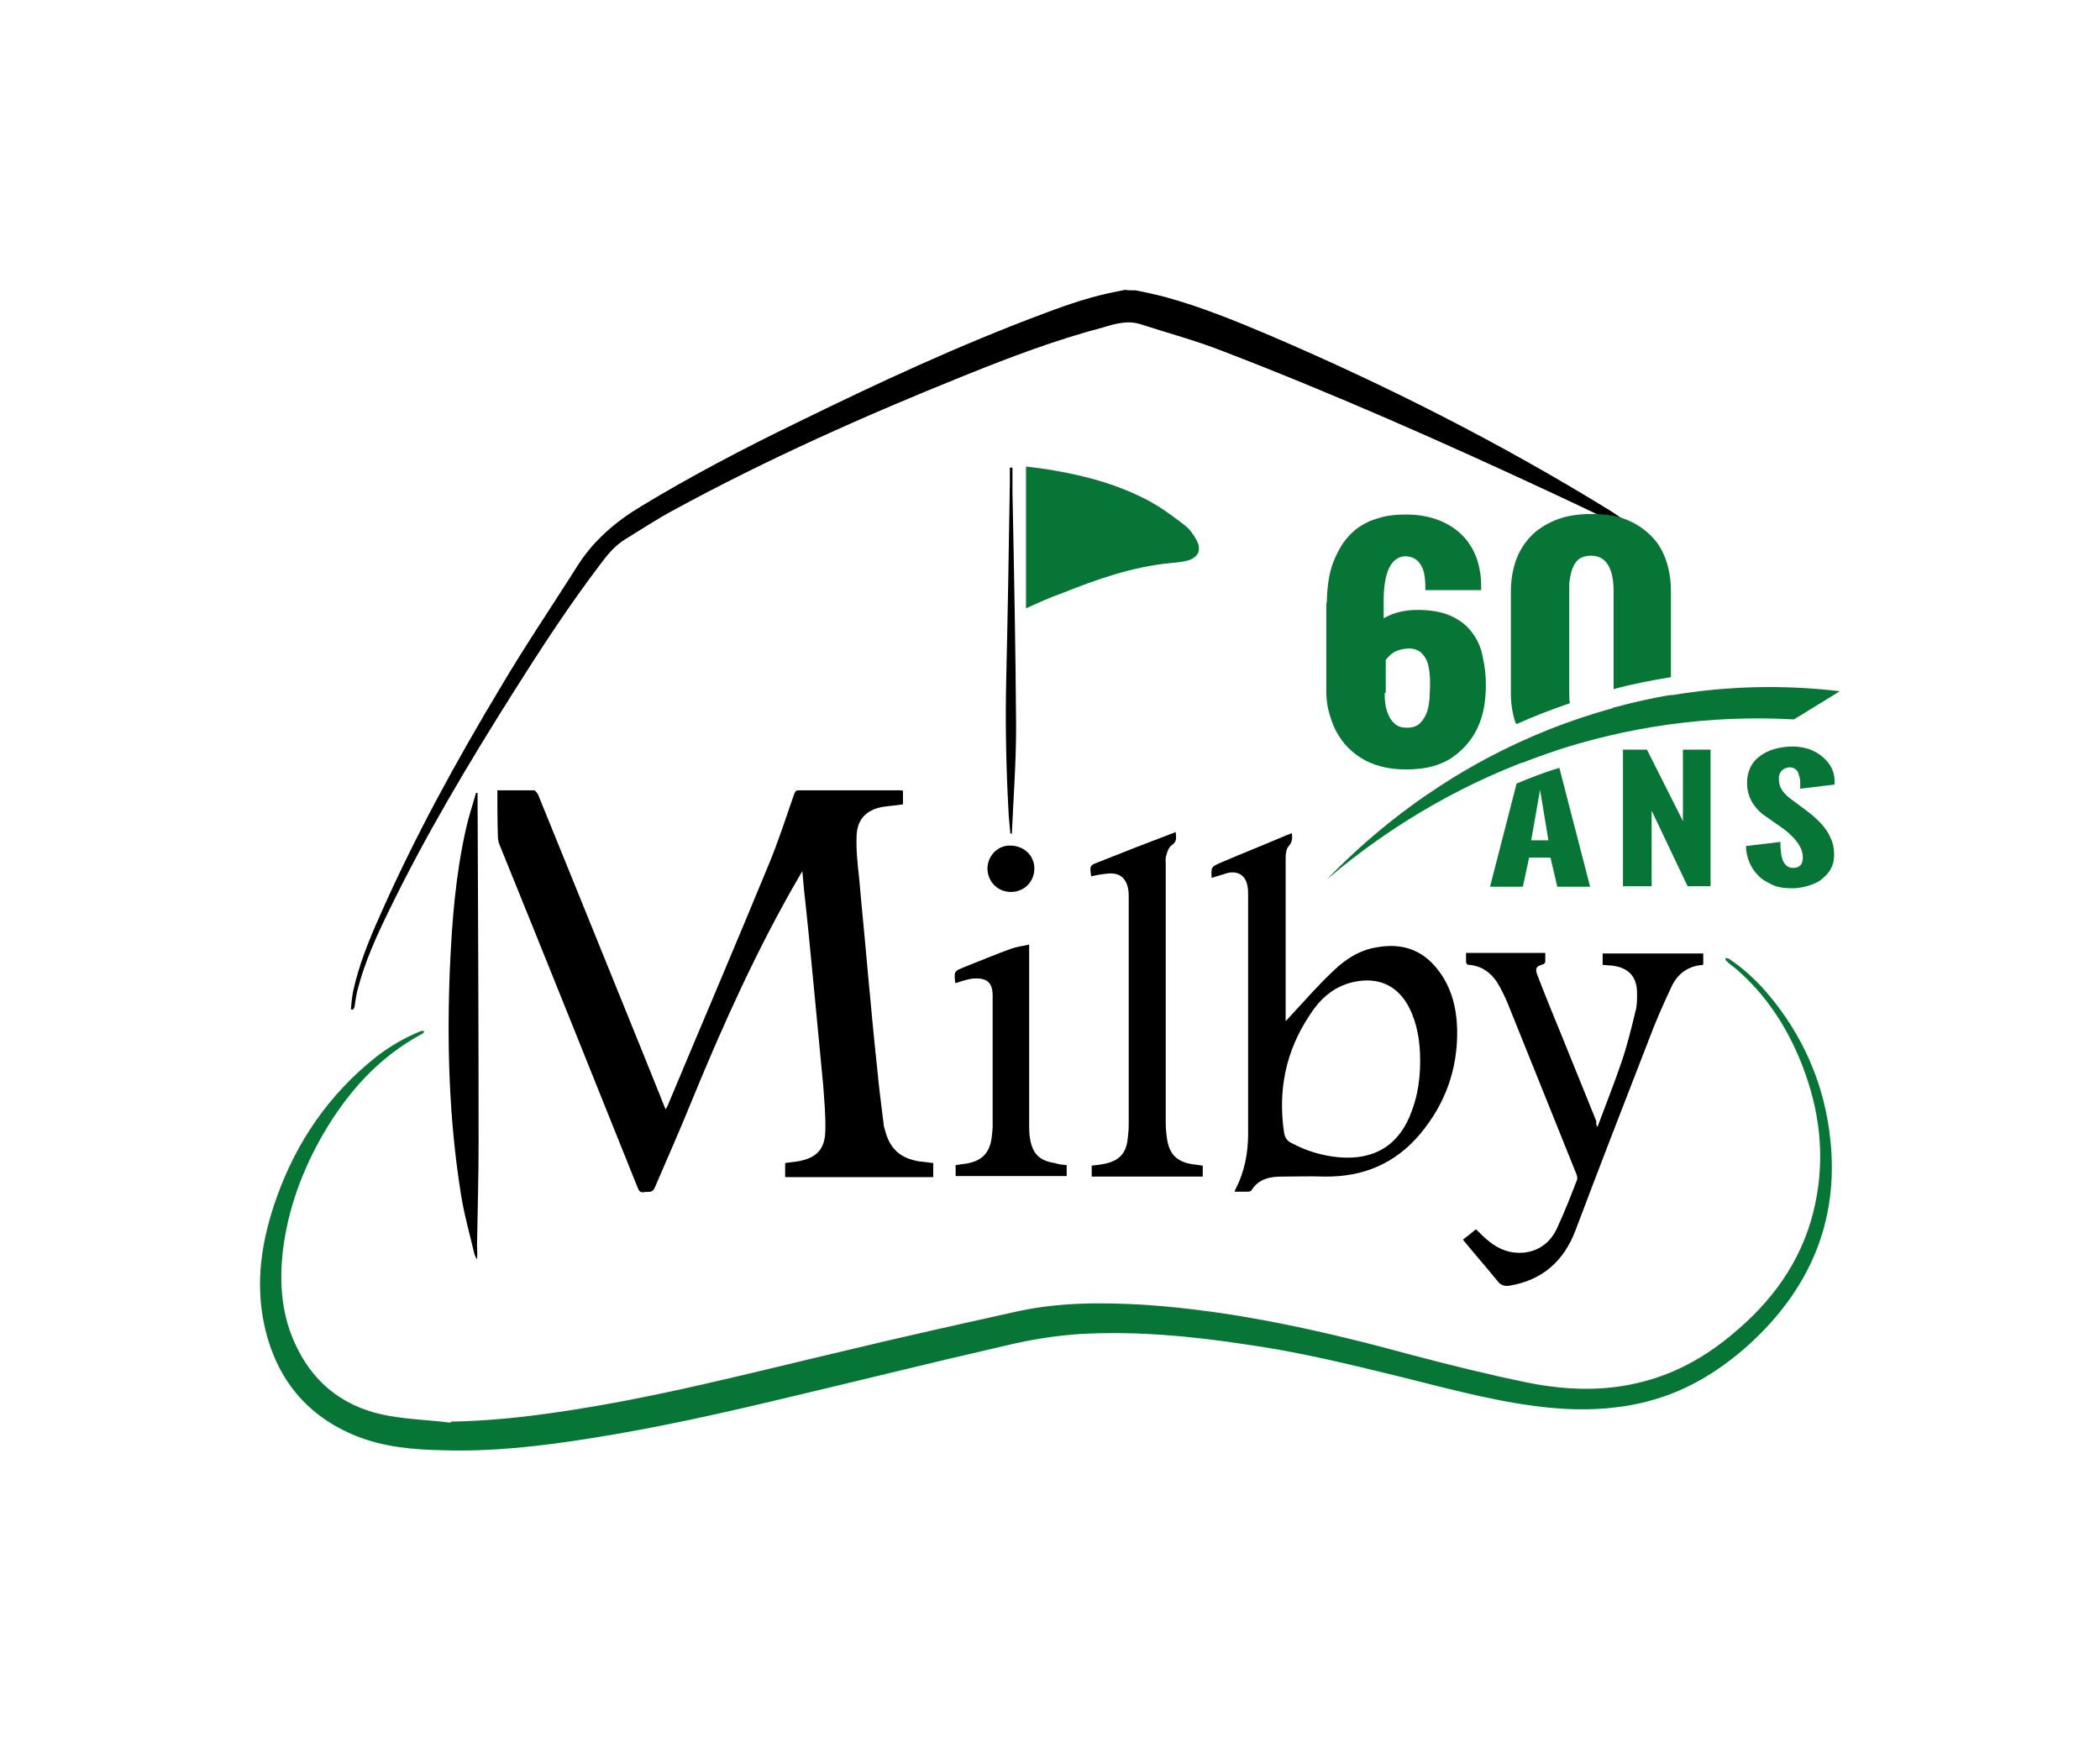 <svg xml:space="preserve" style="enable-background:new 0 0 402.8 334.1;" viewBox="0 0 402.8 334.1" y="0px" x="0px" xmlns:xlink="http://www.w3.org/1999/xlink" xmlns="http://www.w3.org/2000/svg" id="Layer_1" version="1.1">
<style type="text/css">
	.st0{fill:#077536;}
	.st1{fill-rule:evenodd;clip-rule:evenodd;fill:#077536;}
	.st2{fill:#FFFFFF;}
</style>
<g>
	<g>
		<path d="M217.9,55.7c1.9,0.4,3.8,0.8,5.7,1.3c6.9,1.9,13.5,4.6,20.1,7.4c22.4,9.6,44.1,20.6,64.9,33.4c2.7,1.7,5.3,3.7,7.9,5.5
			c0.3,0.2,0.6,0.6,0.9,1.1c-0.2,0-0.5,0.1-0.6,0c-5.9-3.8-12.3-6.6-18.6-9.6c-21-9.8-42.2-19.2-63.8-27.5c-5.1-2-10.4-3.4-15.6-5.1
			c-2.5-0.8-4.9-0.1-7.2,0.6c-9.1,2.4-17.8,5.7-26.5,9.2c-19.1,7.7-37.8,16-55.8,25.8c-3.2,1.7-6.2,3.7-9.3,5.6
			c-2,1.2-3.5,3-4.9,4.9c-6,7.9-11.4,16.2-16.7,24.6c-8.5,13.5-16.7,27.2-23.7,41.6c-2.4,4.9-4.7,9.9-6.1,15.3
			c-0.3,1.1-0.4,2.2-0.6,3.3c0,0.2-0.2,0.4-0.3,0.6c-0.1,0-0.3-0.1-0.4-0.1c0.1-1.1,0.2-2.2,0.4-3.3c1.1-5.1,3-9.8,5.1-14.5
			c6.7-15.2,14.7-29.8,23.3-44.1c4.6-7.8,9.7-15.3,14.5-22.9c3.1-5,7.4-8.7,12.4-11.7c9.6-5.8,19.5-11,29.6-15.9
			c15.7-7.7,31.6-15.1,48-21.2c4.5-1.7,9-3.2,13.7-4.1c0.5-0.1,1-0.2,1.5-0.3C216.4,55.7,217.2,55.7,217.9,55.7z"></path>
		<path d="M95.4,151.6c2.5,0,4.8,0,7,0c0.3,0,0.6,0.5,0.8,0.8c2.6,6.4,5.2,12.8,7.8,19.2c5.4,13.4,10.9,26.8,16.3,40.3
			c0.1,0.3,0.2,0.5,0.4,0.9c0.2-0.4,0.3-0.6,0.4-0.8c6.4-15.3,12.9-30.5,19.2-45.8c1.9-4.5,3.4-9.2,5-13.8c0.2-0.5,0.3-0.8,0.9-0.8
			c6.5,0,12.9,0,19.4,0c0.2,0,0.4,0,0.6,0.1c0,0.9,0,1.8,0,2.6c-1.3,0.2-2.7,0.3-4,0.5c-3.1,0.6-4.8,2.4-4.9,5.6
			c-0.1,2.7,0.2,5.4,0.5,8.1c0.5,5.8,1.1,11.6,1.6,17.4c0.6,6.5,1.2,13,1.9,19.5c0.3,3.4,0.8,6.9,1.2,10.3c0,0.3,0.1,0.6,0.2,0.9
			c0.9,3.7,2.9,5.6,6.7,6.2c0.8,0.1,1.7,0.2,2.6,0.3c0,0.9,0,1.7,0,2.7c-9.4,0-18.9,0-28.4,0c0-0.9,0-1.8,0-2.7
			c0.8-0.1,1.6-0.2,2.3-0.3c3.6-0.6,5.3-2.2,5.4-5.8c0.1-2.9-0.2-5.9-0.4-8.8c-0.6-6.3-1.2-12.6-1.8-18.9
			c-0.6-6.3-1.2-12.5-1.9-18.8c-0.1-1-0.2-2.1-0.3-3.4c-0.3,0.5-0.5,0.9-0.7,1.2c-7.9,13.6-14.4,28-20.4,42.6
			c-2.3,5.7-4.8,11.3-7.2,16.9c-0.5,1.2-1.4,0.7-2.1,0.9c-0.7,0.1-1-0.3-1.2-0.9c-8.8-21.9-17.6-43.9-26.5-65.8
			c-0.2-0.5-0.3-1.1-0.3-1.6C95.4,157.4,95.4,154.6,95.4,151.6z"></path>
		<path d="M86.5,272.7c6.8-0.1,13.6-0.8,20.4-1.8c18.7-2.7,36.9-7.5,55.2-11.8c10.8-2.6,21.6-5,32.4-7.4
			c8.3-1.9,16.6-1.9,25.1-1.4c17.6,1.2,34.6,5.1,51.5,9.7c7.2,1.9,14.5,3.7,21.8,5.2c7.4,1.5,14.9,1.8,22.4-0.2
			c6.9-1.8,12.9-5.4,18.2-10.1c7.5-6.5,12.7-14.4,14.7-24.1c1.9-9.1,0.8-17.9-2.5-26.4c-2.8-7.2-6.9-13.6-12.9-18.7
			c-0.5-0.4-1.1-0.8-1.6-1.3c-0.2-0.1-0.2-0.4-0.3-0.6c0.2,0,0.5,0,0.7,0.1c2.7,1.8,5,3.9,7.1,6.3c7.1,8.2,11.3,17.8,12.4,28.6
			c1.6,15.7-4.1,28.6-15.6,39.1c-6,5.4-12.7,9.4-20.6,11.2c-5.6,1.3-11.3,1.5-17,1c-10-0.9-19.6-3.6-29.3-6
			c-9.8-2.4-19.6-4.8-29.6-6.2c-10.5-1.6-21.1-2.6-31.8-2c-4.8,0.3-9.6,1.1-14.2,2.2c-14,3.2-28,6.7-42,10c-12.5,3-25,5.8-37.7,7.8
			c-9.4,1.5-18.8,2.6-28.3,2.3c-5.6-0.1-11.3-0.6-16.6-2.7c-9.7-3.9-15.5-11.2-17.7-21.3c-1.8-8.3-0.5-16.4,2.3-24.3
			c3.8-10.8,10.1-20,19.2-27.2c2.6-2,5.5-3.7,8.5-4.9c0.2-0.1,0.5,0,0.7,0c-0.1,0.2-0.2,0.4-0.4,0.5c-8.4,4.5-14.4,11.3-19.1,19.4
			c-3.9,6.8-6.6,14.1-7.6,21.9c-0.8,6.6-0.3,13,2.7,19c3.6,7.3,9.6,11.6,17.6,13c3.9,0.7,7.8,0.8,11.7,1.3
			C86.5,272.9,86.5,272.8,86.5,272.7z" class="st0"></path>
		<path d="M232.4,168.4c-0.1-2.1-0.1-2.1,1.7-2.9c4.2-1.8,8.5-3.5,12.7-5.3c0.3-0.1,0.6-0.2,1-0.4c0.1,1,0.1,1.7-0.6,2.5
			c-0.5,0.5-0.6,1.5-0.6,2.3c0,7.2,0,14.3,0,21.5c0,2.8,0,5.7,0,8.5c0,0.3,0,0.7,0,1.3c0.5-0.5,0.8-0.9,1.1-1.2
			c2.7-2.9,5.3-5.9,8.2-8.6c2.3-2.2,5-3.9,8.3-4.4c4.6-0.8,8.5,0.4,11.5,4.2c2.7,3.4,3.7,7.4,3.8,11.7c0.1,7.4-2.2,14-7,19.8
			c-4.8,5.8-11,8.4-18.5,8.3c-2.6-0.1-5.3,0-8,0c-2.4,0-4.6,0.4-6,2.7c-0.1,0.1-0.4,0.2-0.6,0.2c-0.8,0-1.7,0-2.6,0
			c0.1-0.2,0.1-0.4,0.2-0.5c1.7-3.3,2.4-6.9,2.4-10.6c0-15.2,0-30.4,0-45.7c0-0.6,0-1.2-0.1-1.7c-0.3-2-1.6-3-3.6-2.7
			C234.6,167.7,233.5,168.1,232.4,168.4z M272.4,203.5c0-3.6-0.5-7-2.1-10.2c-2.2-4.3-6-6-10.8-4.9c-3.8,0.9-6.4,3.3-8.4,6.5
			c-4.5,6.8-6,14.3-4.8,22.4c0.2,1,0.6,1.6,1.5,2c2.8,1.5,5.8,2.4,9,2.7c6.9,0.6,11.7-2.4,14-8.9C272,209.9,272.4,206.7,272.4,203.5
			z"></path>
		<path d="M306.4,216.2c1.6-4.3,3.2-8.3,4.6-12.4c1.1-3.2,1.9-6.5,2.7-9.8c0.3-1,0.3-2.1,0.3-3.2c0.1-3.4-1.6-5.3-5.1-5.6
			c-0.5,0-1-0.1-1.5-0.1c0-0.7,0-1.4,0-2.2c6.4,0,12.8,0,19.3,0c0,0.7,0,1.4,0,2.1c0,0-0.1,0.1-0.1,0.1c-2.9,0.2-4.9,1.8-6,4.2
			c-1.6,3.4-3.1,6.8-4.4,10.3c-4.7,12.1-9.4,24.2-14,36.4c-2.2,5.8-6.2,9.5-12.5,10.6c-1.1,0.2-1.8,0-2.5-0.9
			c-2.1-2.6-4.4-5.2-6.6-7.9c0.9-0.7,1.7-1.3,2.5-2c0.9,0.9,1.7,1.7,2.6,2.4c1.9,1.5,4,2.3,6.5,2.1c3.1-0.3,5.3-2.1,6.5-4.8
			c1.4-3,2.6-6.1,3.8-9.2c0.1-0.3,0-0.7-0.1-1c-4.4-10.9-8.8-21.9-13.2-32.8c-0.6-1.4-1.2-2.7-2-4c-1.2-1.9-3-3.2-5.3-3.4
			c-0.5,0-0.7-0.2-0.7-0.7c0-0.5,0-1,0-1.6c5.1,0,10,0,15.2,0c0,0.6,0,1.1,0,1.7c0,0.2-0.3,0.5-0.5,0.5c-1.3,0.4-1.5,0.8-1,2.1
			c1.5,3.9,3.1,7.8,4.7,11.7c2.2,5.4,4.4,10.9,6.6,16.3C306.1,215.6,306.2,215.8,306.4,216.2z"></path>
		<path d="M196.8,116.7c0-9.1,0-18.1,0-27.2c1.7,0.2,3.4,0.4,5.1,0.7c6.5,1.1,12.7,2.8,18.5,5.9c2.4,1.3,4.7,3,6.9,4.7
			c0.9,0.7,1.6,1.7,2.2,2.8c1,1.8,0.4,3.3-1.6,3.9c-1.1,0.3-2.2,0.4-3.3,0.5c-7.3,0.7-14.2,3.1-20.9,5.8
			C201.4,114.6,199.2,115.6,196.8,116.7z" class="st0"></path>
		<path d="M209.3,168.1c-0.3-2.1-0.3-2.1,1.6-2.8c4.5-1.8,9.1-3.6,13.6-5.3c0.3-0.1,0.6-0.2,1-0.4c0.1,1,0.3,1.8-0.7,2.5
			c-0.6,0.4-0.9,1.2-1.1,2c-0.2,0.5-0.1,1.2-0.1,1.7c0,16.5,0,33,0,49.5c0,1.2,0.1,2.3,0.3,3.5c0.5,2.7,1.9,4,4.6,4.5
			c0.7,0.1,1.4,0.2,2.2,0.3c0,0.7,0,1.4,0,2.1c-7.1,0-14.1,0-21.3,0c0-0.7,0-1.4,0-2.1c0.9-0.1,1.8-0.2,2.7-0.4
			c2.6-0.6,3.9-2,4.2-4.7c0.1-0.9,0.2-1.8,0.2-2.7c0-14.5,0-29,0-43.5c0-0.6,0-1.2-0.1-1.7c-0.4-2.3-1.8-3.3-4.1-3
			C211.2,167.7,210.2,167.9,209.3,168.1z"></path>
		<path d="M204.6,223.5c0,0.7,0,1.4,0,2.1c-7.1,0-14.2,0-21.3,0c0-0.7,0-1.4,0-2.1c0.7-0.1,1.4-0.2,2.1-0.3c2.9-0.5,4.4-2,4.8-4.9
			c0.1-0.8,0.2-1.6,0.2-2.4c0-8.3,0-16.6,0-24.9c0-2.4-1-3.4-3.4-3.3c-0.9,0-1.7,0.3-2.5,0.5c-0.4,0.1-0.8,0.3-1.2,0.4
			c0-0.1-0.1-0.1-0.1-0.2c-0.2-2.1-0.2-2.1,1.8-2.9c3-1.2,5.9-2.4,8.9-3.5c1.1-0.4,2.2-0.5,3.5-0.8c0,0.7,0,1.1,0,1.5
			c0,10.9,0,21.8,0,32.8c0,1,0,2.1,0.2,3.1c0.5,2.8,1.9,4.1,4.7,4.5C203.1,223.4,203.8,223.4,204.6,223.5z"></path>
		<path d="M91.6,152.1c0.1,22.4,0.2,44.9,0.2,67.3c0,6.5-0.2,12.9-0.3,19.4c0,0.9,0.1,1.8,0,2.8c-0.2-0.3-0.4-0.7-0.5-1
			c-0.9-3.9-2-7.7-2.6-11.6c-2.3-14.4-2.7-28.9-2.1-43.4c0.4-9,1.1-17.9,3.1-26.7c0.5-2.3,1.3-4.6,1.9-6.8
			C91.3,152.1,91.5,152.1,91.6,152.1z"></path>
		<path d="M193.8,159.9c-0.1-1.1-0.2-2.1-0.3-3.2c-0.5-8.7-0.7-17.5-0.5-26.2c0.3-12.7,0.5-25.3,0.7-38c0-0.9,0-1.9,0-2.8
			c0.2,0,0.3,0,0.5,0c0,1.5,0,3,0,4.6c0.3,15,0.6,30,0.7,45.1c0,6.7-0.5,13.5-0.8,20.2c0,0.1,0,0.3-0.1,0.4
			C194,159.9,193.9,159.9,193.8,159.9z"></path>
		<path d="M198.4,166.6c0,2.5-1.9,4.5-4.5,4.5c-2.5,0-4.4-1.9-4.5-4.4c0-2.5,1.9-4.5,4.3-4.5C196.4,162.2,198.4,164.1,198.4,166.6z"></path>
	</g>
	<g>
		<path d="M311.3,143.8h4.6l6.9,13.7v-13.7h5.3V170h-4.4l-6.9-14.5V170h-5.5V143.8z" class="st0"></path>
		<path d="M341.5,161.5c0,0.6,0,1.2,0.1,1.8c0,0.6,0.2,1.1,0.3,1.6c0.2,0.5,0.4,0.8,0.7,1.1c0.3,0.3,0.8,0.5,1.3,0.5
			c1.3,0,1.9-0.7,1.9-2c0-1.8-1.2-3.6-3.7-5.5l-2-1.4c-0.6-0.4-1.1-0.8-1.7-1.2c-0.6-0.4-1.1-0.9-1.6-1.5s-0.9-1.2-1.2-2
			c-0.3-0.8-0.5-1.6-0.5-2.7c0-1.1,0.2-2,0.6-2.9c0.4-0.9,1-1.6,1.8-2.2c0.8-0.6,1.7-1.1,2.8-1.4c1.1-0.3,2.3-0.5,3.6-0.5
			c1.1,0,2.1,0.2,3.1,0.5c1,0.4,1.8,0.8,2.6,1.5c0.7,0.6,1.3,1.3,1.7,2.1s0.6,1.7,0.6,2.6l0,0.6l-6.6,0.8c0-0.1,0-0.1,0-0.2
			c0-0.1,0-0.2,0-0.3c0-0.1,0-0.2,0-0.3c0-0.1,0-0.2,0-0.3c0-0.3,0-0.7-0.1-1c-0.1-0.4-0.2-0.7-0.3-1c-0.1-0.3-0.3-0.5-0.6-0.7
			c-0.3-0.2-0.6-0.3-1-0.3c-0.3,0-0.7,0.1-0.9,0.2c-0.3,0.1-0.5,0.3-0.7,0.5s-0.3,0.5-0.4,0.7c-0.1,0.3-0.1,0.6-0.1,0.9
			c0,0.4,0.1,0.8,0.2,1.2c0.1,0.4,0.3,0.7,0.5,1c0.2,0.3,0.5,0.6,0.8,0.9c0.3,0.3,0.7,0.6,1.1,0.9l2.3,1.7c0.8,0.6,1.6,1.2,2.3,1.9
			c0.7,0.6,1.3,1.3,1.8,2c0.5,0.7,0.9,1.5,1.2,2.3c0.3,0.8,0.4,1.7,0.4,2.7c0,0.9-0.2,1.8-0.6,2.5c-0.4,0.8-1,1.4-1.7,2
			c-0.7,0.6-1.6,1-2.6,1.3c-1,0.3-2,0.5-3.2,0.5c-1.5,0-2.8-0.2-3.8-0.7s-2-1-2.7-1.8c-0.7-0.7-1.3-1.6-1.7-2.6c-0.4-1-0.6-2-0.6-3
			L341.5,161.5z" class="st0"></path>
	</g>
	<path d="M254.5,115.6c0-1.3,0.1-2.6,0.3-4c0.2-1.4,0.5-2.7,1-3.9c0.5-1.3,1.1-2.4,1.8-3.5c0.8-1.1,1.7-2.1,2.8-2.9
		c1.1-0.8,2.5-1.5,4-1.9c1.5-0.5,3.3-0.7,5.3-0.7c2.4,0,4.5,0.4,6.3,1.1c1.8,0.7,3.3,1.7,4.5,2.9c1.2,1.2,2.1,2.7,2.7,4.3
		c0.6,1.7,0.9,3.5,0.9,5.4v0.8h-10.7c0-0.8,0-1.5-0.1-2.3s-0.2-1.4-0.5-2c-0.3-0.6-0.6-1.1-1.1-1.5c-0.5-0.4-1.1-0.6-2-0.7
		c-2.9,0-4.4,3.1-4.3,9.2l0,2.7c1.9-1.1,4.1-1.6,6.5-1.6c2.6,0,4.8,0.4,6.5,1.2c1.7,0.8,3,1.8,4,3.2c1,1.3,1.7,2.9,2,4.6
		c0.4,1.7,0.6,3.5,0.6,5.4c0,1.3-0.1,2.7-0.3,4c-0.2,1.3-0.6,2.6-1.1,3.8c-0.5,1.2-1.2,2.3-2,3.3c-0.8,1-1.8,1.9-2.9,2.7
		c-1.1,0.8-2.5,1.4-3.9,1.8c-1.5,0.4-3.2,0.6-5.1,0.6c-1.8,0-3.5-0.2-4.9-0.6c-1.5-0.4-2.8-1-3.9-1.7c-1.1-0.7-2.1-1.6-2.9-2.5
		c-0.8-1-1.5-2-2-3.1c-0.5-1.1-0.9-2.3-1.2-3.5c-0.3-1.2-0.4-2.5-0.4-3.7V115.6z M265.6,132.9c0,0.6,0,1.2,0.1,2
		c0.1,0.8,0.3,1.5,0.6,2.2c0.3,0.7,0.7,1.3,1.3,1.8c0.6,0.5,1.3,0.7,2.3,0.7c1.1,0,1.9-0.3,2.5-0.9c0.6-0.6,1-1.3,1.3-2.1
		c0.3-0.8,0.4-1.7,0.5-2.6c0-0.9,0.1-1.7,0.1-2.3v-0.2c0-0.8,0-1.5-0.1-2.4c-0.1-0.8-0.2-1.6-0.5-2.3c-0.3-0.7-0.7-1.2-1.2-1.7
		c-0.5-0.4-1.3-0.7-2.2-0.7c-0.9,0-1.8,0.2-2.5,0.5c-0.7,0.3-1.4,0.9-2,1.7V132.9z" class="st0"></path>
	<path d="M344.1,138c-32.1-1.8-64,8.9-89.6,30.7c26.4-27.3,62.4-40.4,98.4-36.1L344.1,138z" class="st1"></path>
	<g>
		<path d="M320.2,136.5c0.2-1,0.3-2.1,0.4-3.2c-3.8,0.6-7.6,1.5-11.3,2.5c-0.1,0.5-0.3,1-0.4,1.5c0,0.1-0.1,0.2-0.1,0.2
			c2.7-0.2,5.3-0.3,8-0.5C317.8,136.8,319,136.6,320.2,136.5z" class="st0"></path>
		<path d="M302.2,138c-0.1,0-0.2,0.1-0.2,0.1C302,138.1,302.1,138.1,302.2,138C302.2,138.1,302.2,138,302.2,138z" class="st0"></path>
		<path d="M290.9,138.9c3.3-1.5,6.7-2.8,10.2-4c-0.1-0.8-0.1-1.4-0.1-2v-19.5c0-0.4,0-0.8,0-1.3c0-0.5,0.1-1,0.2-1.5
			c0.1-0.5,0.2-1,0.4-1.5c0.2-0.5,0.4-0.9,0.7-1.3c0.3-0.4,0.7-0.7,1.2-0.9c0.5-0.2,1-0.3,1.7-0.3c2.8,0,4.3,2.3,4.3,6.8v18.8
			c3.6-1,7.3-1.7,11-2.3v-16.5c0-2.1-0.3-4-0.9-5.8c-0.6-1.8-1.5-3.4-2.8-4.7c-1.3-1.3-2.8-2.4-4.8-3.2c-1.9-0.8-4.2-1.1-6.8-1.1
			c-2.7,0-5,0.4-6.9,1.2c-1.9,0.8-3.5,1.8-4.8,3.2c-1.2,1.3-2.2,2.9-2.8,4.7c-0.6,1.8-0.9,3.7-0.9,5.8v19.5c0,2,0.3,3.9,0.9,5.7
			C290.9,138.8,290.9,138.8,290.9,138.9z" class="st0"></path>
	</g>
	<g>
		<path d="M290.9,150.3l-5.1,19.8h6.3l1.2-5.6h4.1l1.3,5.6h6.3l-5.9-22.8C296.3,148.1,293.6,149.2,290.9,150.3z
			 M293.7,161.2l1.7-9.7l1.6,9.7H293.7z" class="st0"></path>
		<path d="M298.2,143.8h-5.6l-0.6,2.5c2.1-0.8,4.2-1.6,6.3-2.3L298.2,143.8z" class="st0"></path>
	</g>
</g>
</svg>
